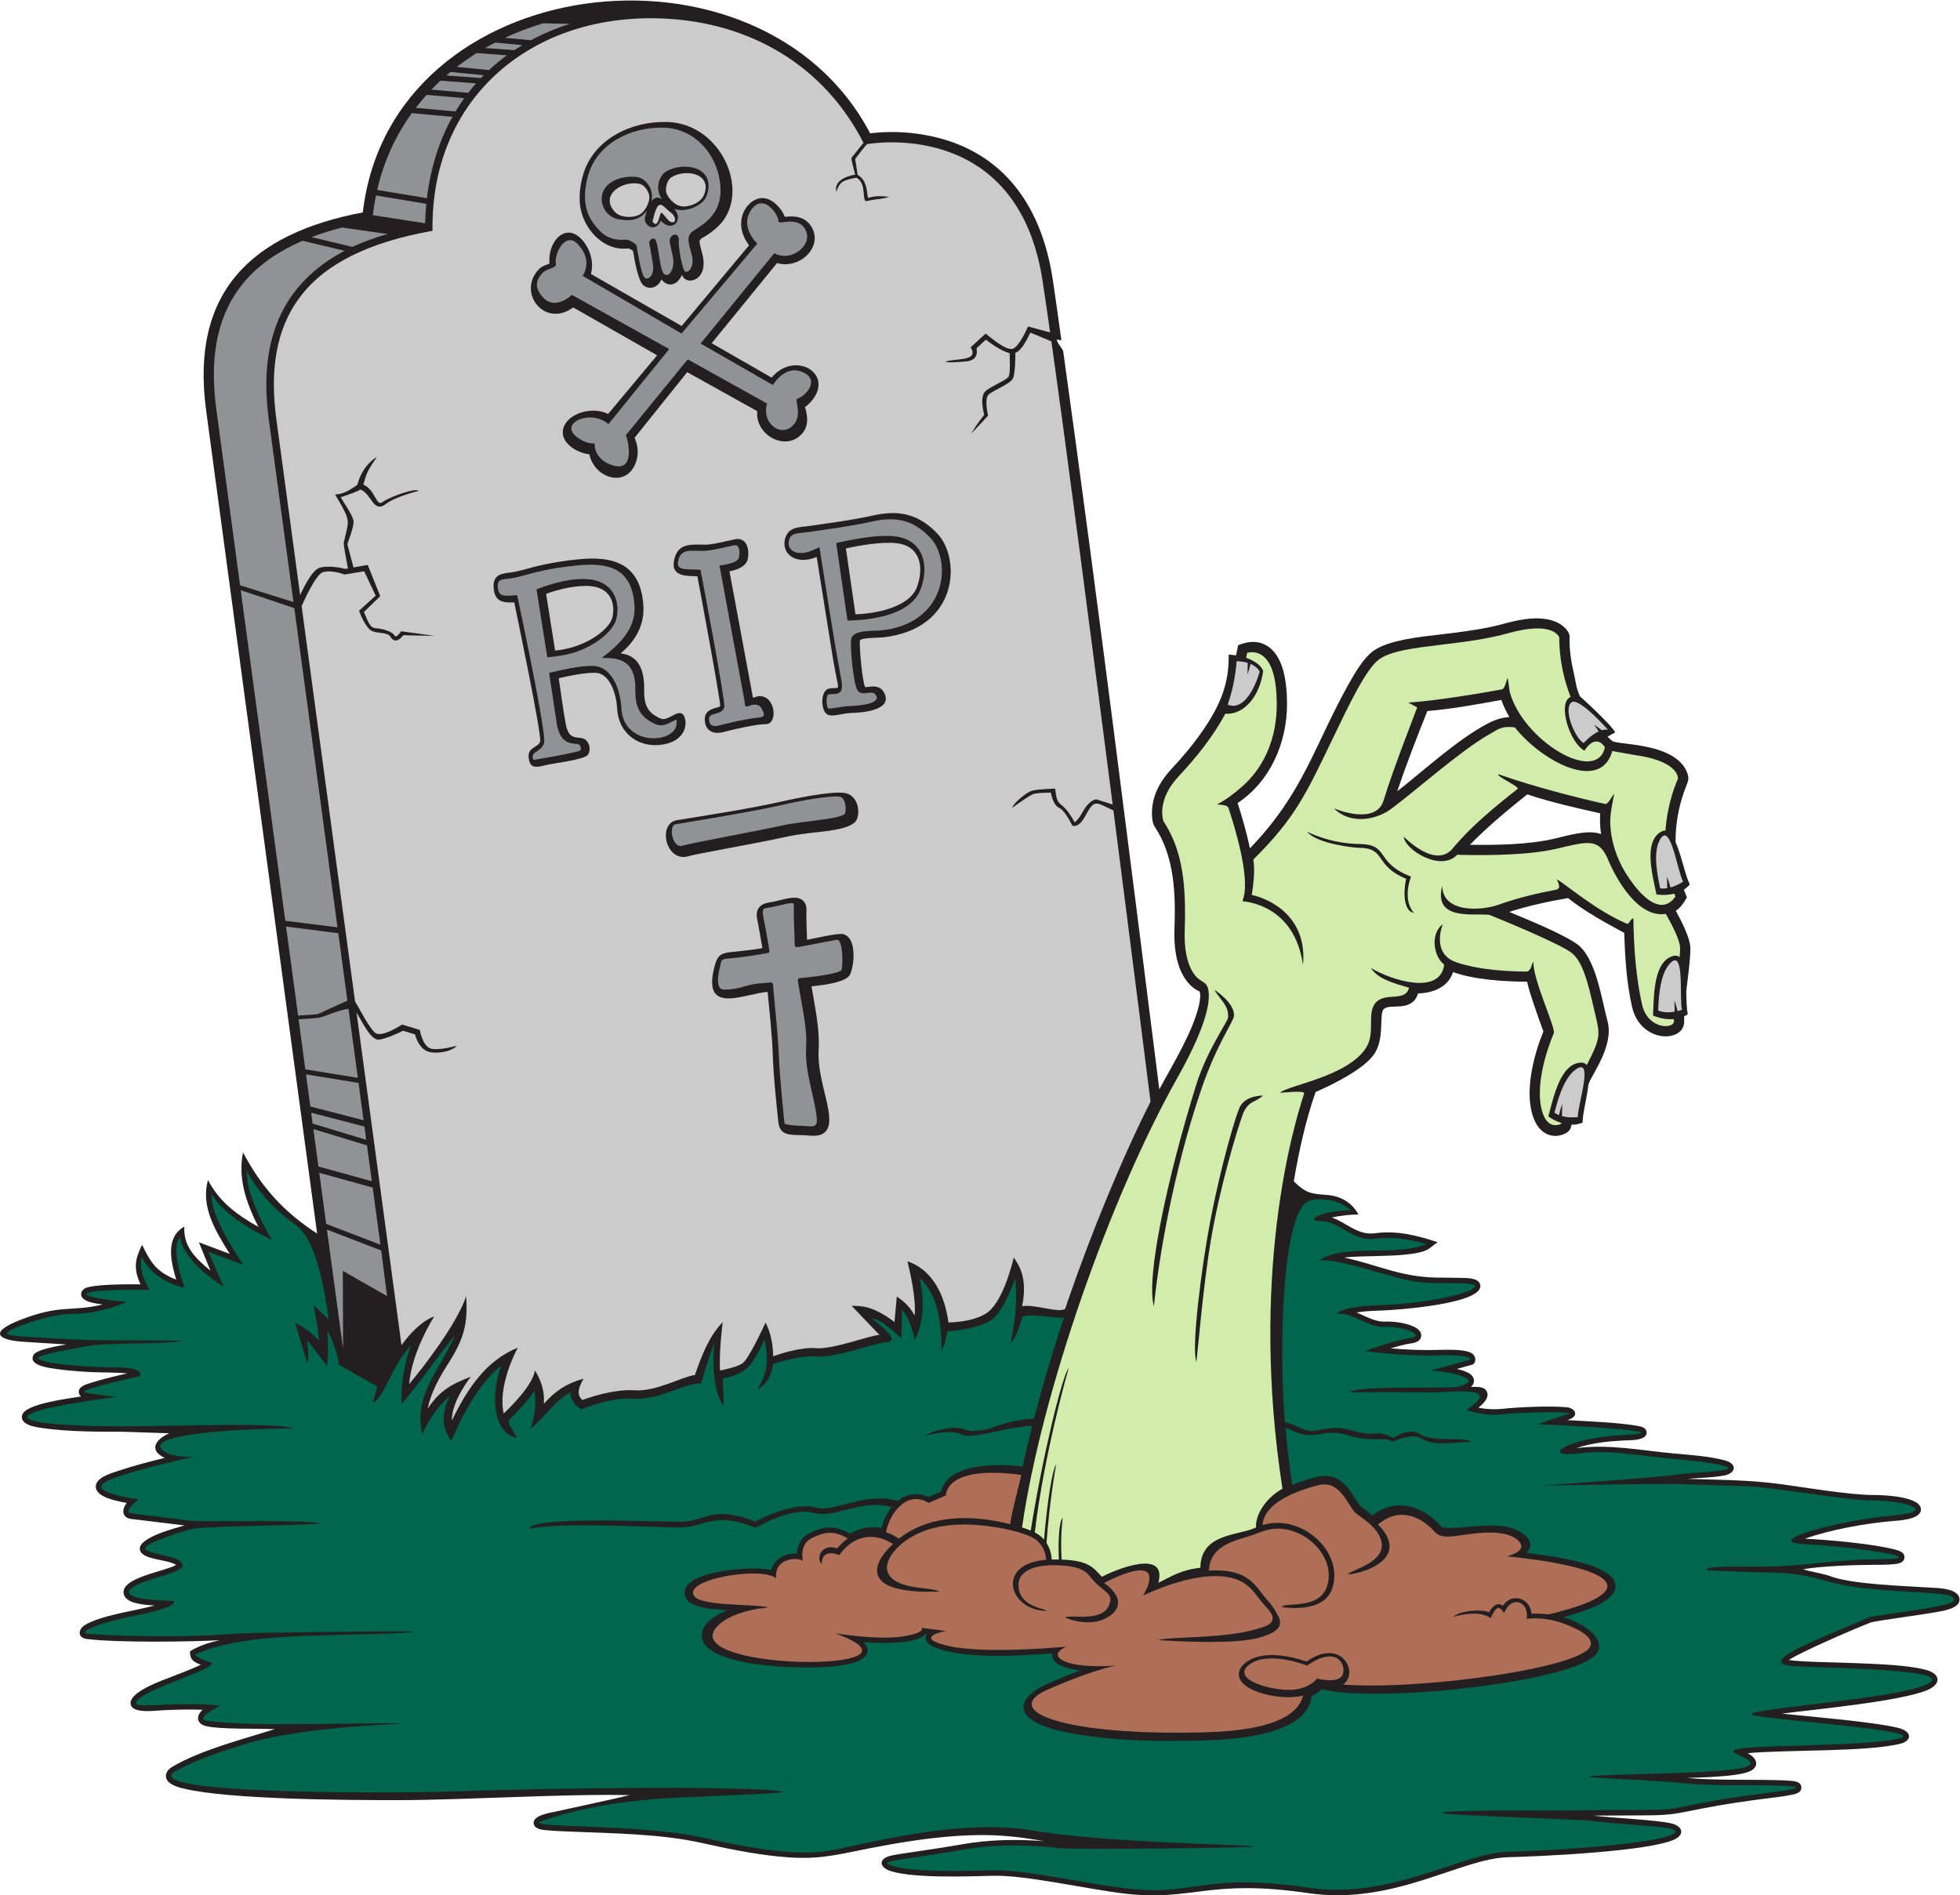 <?xml version="1.0" encoding="UTF-8" standalone="no"?>
<svg
   xmlns:dc="http://purl.org/dc/elements/1.1/"
   xmlns:cc="http://creativecommons.org/ns#"
   xmlns:rdf="http://www.w3.org/1999/02/22-rdf-syntax-ns#"
   xmlns:svg="http://www.w3.org/2000/svg"
   xmlns="http://www.w3.org/2000/svg"
   viewBox="0 0 691.067 668.253"
   height="668.253"
   width="691.067"
   xml:space="preserve"
   id="svg2"
   version="1.1"><defs
     id="defs6" /><g
     transform="matrix(1.333,0,0,-1.333,0,668.253)"
     id="g10"><g
       transform="scale(0.1)"
       id="g12"><path
         id="path14"
         style="fill:#231f20;fill-opacity:1;fill-rule:evenodd;stroke:none"
         d="m 580.973,674.863 c -75.168,-4.308 -270.325,-6.894 -351.524,3.25 -24.703,3.086 -23.633,25.891 -4.414,37.219 43.817,25.82 125.528,35.715 183.61,51.277 -22.559,1.797 -76.071,3.469 -81.477,31.059 -8.438,43.047 108,58.426 138.609,76.297 -21.113,15.379 -91.961,12.469 -95.855,40.949 -4.281,31.348 90.992,55.457 117.769,63.582 L 348.113,995.5 c -25.758,2.574 -27.297,25.05 -12.66,42.39 -23.633,4.56 -79.945,13.99 -82.074,41.74 -1.977,25.69 42.699,37.53 61.074,43.7 39.781,13.37 80.453,23.77 121.207,33.82 -40.996,18.83 -27.648,47.33 11.922,65.03 l -124.004,4.1 c -68.512,0 -143.367,-0.04 -211.156,9.67 -16.82,2.4 -60.445,7.9 -53.867,34.19 7.582,30.33 123.84,44.15 156.054,49.35 -3.125,2.31 -5.371,5.63 -6.054,9.95 -2.637,16.69 20.383,22.55 32.125,26.27 31.308,9.92 63.429,17.38 95.406,24.84 -29.172,3.15 -70.461,1.96 -104.098,3.96 -31.574,1.88 -64.218,4.47 -95.441,9.55 -15.711,2.56 -62.809,10.33 -47.516,35.83 8.961,14.95 68.153,23.72 86.043,27.16 -28.691,1.54 -71.601,4.83 -108.961,6.9 -70.676,3.92 -97.406,24.25 -15.895,56.7 111.074,44.24 137.011,21.55 221.39,42.24 -15.957,2.43 -56.847,6.02 -56.996,27.13 -0.047,6.7 3.864,12.01 9.481,15.21 18.621,10.65 101.027,11.35 147.508,10.92 -19.051,41.47 -14.731,66.72 4.203,104.58 22.261,-46.53 38.558,-72.22 90.265,-92.14 -14.015,47.22 -29.609,112 21.446,140.11 -3.145,-53.37 31.589,-85.49 69.047,-116.25 l -30.504,74.87 81.629,-30.61 c -39.375,62.75 -76.875,125.52 -57.622,195.37 30.09,-57.65 75.852,-91.73 133.497,-124.03 -35,67.96 -54.051,132 -40.809,196.95 49.226,-92.56 107.422,-156.95 196.039,-214.65 L 545.199,3927.81 c -42.211,313.03 119.684,467.54 414.453,523.51 74.668,643.98 1053.168,759.16 1341.938,209.18 76.73,9.73 164.62,-0.99 235.5,-30.23 151.97,-62.67 223.69,-199.92 247.58,-356.49 7.39,-48.48 15.54,-109.6 22.42,-158.19 1.06,-7.5 -12.36,4.47 -11.32,-3.03 1.05,-7.5 15.57,-21.97 16.61,-29.47 90.33,-648.98 171.91,-1301.18 254.08,-1951.27 35.58,66.61 88.18,150.64 104.98,223.06 1.27,5.44 6.17,31.19 0.66,36.39 -15.37,6 -29.39,20.77 -38.16,34.17 -24.14,36.86 -28.96,87.14 -27.42,130.02 3.29,92.33 0.46,192.42 -52.6,271.7 -7.85,11.71 -7.47,35.95 -6.28,49.12 3.57,38.88 23.34,73.36 49.61,101.5 34.29,36.75 64.6,73.46 90.31,112.12 40.6,61.06 64,117.04 62.26,191.7 5.73,-0.1 12.43,-0.69 19.57,-1.83 1.95,8.73 3.74,17.61 5.34,26.68 22.98,9.38 46.96,13.35 70.45,2.03 52.44,-25.27 59.06,-107.66 59.06,-157.59 0,-101.68 -43.94,-204.27 -130.61,-261.69 12.6,-39.07 23.9,-79.5 32.58,-119.72 142.43,147.75 168.48,269.07 262.19,436.49 14.79,26.42 38.22,66.38 62.77,84.57 41.51,30.75 129.24,38.48 179.96,44.6 57.38,6.94 115.92,13.97 171.73,29.53 40.56,11.3 98.36,21.68 137.92,1.19 12.7,-6.57 31.52,-21.48 30.89,-37.86 -1.1,-30.11 3.93,-64.87 10.84,-93.94 6,-25.17 5.84,-39.26 16.42,-62.46 31.32,-27.84 90.99,-85.42 93.16,-95.75 0,0 -15.86,-8.34 -19.9,-11.36 4.54,-4.98 7.38,-6.44 12.24,-11.18 16.25,-10.56 138.07,-4.65 185.82,-62.52 8.5,-10.31 17.86,-28.17 15,-42.19 -1.71,-8.42 -18.99,-42.25 -27.8,-95 -3.78,-22.62 -5.63,-45.25 -5.51,-67.73 15.81,-35.47 26.56,-91.83 37.75,-111.72 -4.34,-5.54 -9.67,-10.19 -15.69,-14.02 2.45,-6.86 5.09,-13.67 7.95,-20.44 -7.83,-14 -15.64,-26.19 -29.29,-35.52 14.65,-26.63 38.51,-73.28 38.51,-99.07 0,-29.78 -6.19,-73.78 -11.01,-114.09 0.72,-24.7 1.02,-47.82 4.27,-60.07 -3.08,-2.35 -6.38,-4.38 -9.86,-6.09 -0.04,-3.8 0.03,-7.34 0.23,-10.59 3.56,-60.66 -115.93,-62.03 -137.99,36.03 -14.35,63.75 -18.65,130.2 -20.57,195.39 -50.76,27.37 -103.58,56.37 -149.03,92.19 -52.28,-9.24 -104.65,-20.45 -155.22,-36.68 46.83,-19.54 137.01,-56.16 177.77,-83.93 51.62,-35.21 66.48,-147.31 82.39,-205.62 17.62,-64.63 -43.64,-143.34 -50.41,-165.99 -4.33,-36.84 -16.38,-81.55 -15.51,-101.5 -9.01,-4.21 -18.98,-5.96 -29.25,-5.76 -0.96,-3.14 -1.91,-6.3 -2.83,-9.47 -6.08,-21.18 -85.54,-48.72 -104.83,52.56 -11.94,62.65 8.9,144.99 33.08,203.57 -8.73,23.5 -17.15,47.17 -25.1,70.93 -6.38,19.08 -13.69,40.49 -18.03,60.52 -58.82,0.47 -140.38,5.1 -195.82,25.61 -12.79,-39.98 -52.65,-55.37 -92.34,-56.5 -17.56,-52.36 -74.05,-24.56 -91.15,-41.66 -12.88,-12.89 3.23,-75.4 -24.31,-117.62 -26.2,-40.19 -109.97,-81.67 -155.84,-101.45 -25.95,-74.42 -44.22,-156.33 -57.65,-236.28 33.24,-32.64 46.45,-32.81 88.2,-36.09 38.41,-3.03 66.28,-21.51 82.86,-51.68 -24.22,0 -46.8,-3.16 -70.8,-7.89 38.82,-12.94 68.15,-48.03 114.85,-41.66 57.61,7.86 111.64,-5.83 165.31,-23.72 l -21.98,-16.5 c -34.7,-26.02 -172.26,-16.82 -224.96,-24.22 91.82,-19.95 146.38,-50.35 241.54,-52.8 23.51,-0.6 47.08,-0.16 70.57,-0.9 14.3,-0.46 43.07,0.04 47.43,-17.76 12.45,-50.91 -221.76,-67.49 -266.9,-68.79 -18.9,-0.54 -40.17,-1.64 -60.1,-4.82 25.75,-10.91 50.52,-25.72 76.11,-24.13 24.04,1.51 98.72,-7.14 94.78,-38.77 -1.59,-12.85 -14.55,-17.14 -25.48,-18.7 -18.46,-2.64 -37.33,-8.12 -55.22,-13.39 41.4,-3.53 83.41,-5.39 124.89,-4.14 21.49,0.65 62.31,1.87 82.87,-5.53 19.92,-7.16 19.3,-26.62 9.59,-33.03 l -41.94,-11.66 c 17.26,-4.45 45.95,-11.4 44.91,-32.52 -0.3,-6.14 -3.44,-11.06 -8.04,-15.06 14.49,-0.48 36.36,2.97 42.76,-13.92 6.15,-16.23 -11.93,-31.93 -22.86,-41.1 20.71,-4.08 43.58,-5.11 61.81,-3.08 42.03,4.67 129.12,8.47 171.94,4.28 22.52,-2.19 35.32,-24.26 1.19,-33.99 54.24,-3.14 135.3,-6.31 186.15,-15.26 10.14,-1.79 23.81,-4.8 23.66,-18.22 -0.22,-21.66 -45.38,-19.54 -60.27,-20.34 -42.99,-2.29 -84.09,-6.55 -125.67,-20.26 89.71,11.35 172.87,-6.65 261.79,-14.49 39.69,-3.5 96.9,-7.71 133.86,-18.79 30.1,-9.03 27.39,-33.54 -6.14,-39.5 -31.89,-5.68 -63.57,-5.46 -96.01,-8.58 78.84,-2.37 157.82,-2.58 236.16,-12.54 72.65,-9.24 189.87,-30.19 258.95,-30.19 25.96,0 123.21,-3.98 123.01,-38.05 -0.17,-27.423 -59.74,-29.47 -78.48,-31.103 -70.2,-6.105 -161,-22.473 -228.35,-46.301 61.65,-2.945 181.36,-13.562 239.52,-29.062 10.35,-2.75 24.47,-7.254 23.6,-20.836 -0.92,-14.797 -17.74,-16.606 -28.97,-17.637 -17.43,-1.613 -35.72,-1.644 -53.22,-1.644 -49.48,0 -136.33,-3.282 -185.29,-11.512 11.45,-5.313 54.55,-12.129 66.95,-17.07 58.88,-23.465 200.62,-27.09 265.03,-31.379 21.27,-1.422 81.25,-0.86 81.25,-32.411 0,-24.16 -47.84,-30.097 -65.45,-33.41 -25.79,-4.843 -154.89,-22.382 -167.62,-26.121 -27.76,-10.019 -190.64,-79.773 -218.31,-99.883 29.22,-5.136 140.81,-6.57 178.09,-8.23 50.54,-2.238 137.87,-4.555 186.52,-18.43 36.95,-10.539 38.12,-36.886 3.12,-52.195 -69.45,-30.383 -302.19,-51.984 -386.15,-62.895 74.75,-7.937 244.3,-21.914 307.51,-37.683 38.71,-9.66 35.38,-34.27 7.22,-41.563 -86.98,-22.55 -300.57,-15.742 -405.25,-25.39 18.91,-9.778 33.52,-29.328 11.68,-44.621 -21.49,-15.028 -101.34,-18.789 -172.69,-20.957 77.39,-6.629 154.44,-3.789 231.98,-5.555 13.91,-0.313 28.08,-0.664 41.95,-1.875 11.01,-0.949 27.97,-2.102 28.98,-16.914 1.06,-15.703 -17.66,-18.633 -28.9,-20.789 -19.28,-3.703 -39.28,-6.145 -58.77,-8.539 -58.21,-7.149 -116.03,-15.703 -173.59,-26.895 -66.9,-13.008 -78.27,-17.73 -146.26,-18.301 l -143.06,-0.722 c 57.42,-6.793 159.82,-10.684 204.63,-20.106 32.22,-6.777 37.85,-29.25 11.91,-42.218 -65.36,-32.696 -363.85,-45.829 -441.84,-47.696 -124.93,-2.969 -303.37,-127.969 -527.61,-95.066 -265.83,38.984 -306,-22.371 -485.9,-1.242 -96.47,11.328 -262.92,49.453 -348.49,47.258 -66.47,-1.699 -208.21,-7.168 -270.15,12.195 -32.4,10.129 -33.51,33.477 0.43,41.086 12.94,2.898 26.56,4.793 39.68,6.757 49.9,7.43 99.55,14.649 149.26,23.368 70.92,12.441 143.15,13.554 214.8,8.207 -63.38,11.199 -116.15,17.332 -181.72,15.855 -108.32,-2.441 -215.36,-21.621 -321.21,-43.34 -75.78,-15.547 -118.04,-21.355 -198.51,-13.203 -68.08,6.906 -136.98,21.035 -203.69,35.988 -106.74,23.926 -235.82,25.391 -345.46,29.817 -20.56,0.828 -41.47,1.57 -61.95,3.473 -12.37,1.164 -35.21,2.14 -36.64,18.703 -1.87,21.738 46.16,28.132 61.24,31.543 51.4,11.629 132.5,28.398 192.58,42.746 -169.4,4.199 -438.83,-13.125 -611.63,-13.215 -135.051,-0.059 -450.211,1.465 -569.48,31.035 -15.832,3.914 -43.727,11.453 -45.34,31.387 -1.02,12.586 8.953,21.336 18.828,27.051 75.992,43.992 182.73,71.074 268.535,98.261 -47.156,2.52 -141.504,-1.093 -180.871,7.989 -24.734,5.71 -28.762,26.199 -9.52,43.328 -35.156,1.371 -70.175,0.422 -105.629,-1.25 -18.75,-0.879 -75.664,-9.16 -83.863,13.039 -12.441,33.691 85.129,66.648 106.883,75.332 10.91,4.367 53.488,20.332 77.852,31.844 -22.301,8.71 -28.629,15.468 -28.629,35.742 23.808,14.875 51.257,23.273 78.457,29.308 z M 3992.39,3116.46 c -8.41,14.38 -15.81,29.8 -21.26,45.43 -64.75,-11.82 -130.07,-23.88 -195.75,-29.38 -27.9,-70.2 -55.61,-140.55 -79.49,-212.27 69.72,54.85 158.64,136.11 236.1,177.58 20.65,11.07 38.53,17.44 60.4,18.64 z m -104.4,-337.73 c 70.57,-1.02 155.42,0.23 224.31,16.36 34.22,8.02 88.34,24.84 122.62,12.03 -2.58,18.02 -3.58,36.77 -2.36,54.79 -64.61,14.61 -129.9,29.18 -192.84,50.16 -52.56,-41.9 -104.73,-85.17 -151.73,-133.34 v 0" /><path
         id="path16"
         style="fill:#00674e;fill-opacity:1;fill-rule:evenodd;stroke:none"
         d="m 1093.27,698.125 c -18.7,-7.539 -184.2,-7.609 -295.887,-12.238 -87.133,-3.59 -203.317,-12.989 -280.465,-48.309 0,0 -2.887,-8.66 37.512,-20.203 40.398,-11.543 -150.055,-63.48 -187.571,-98.109 -37.507,-34.629 77.914,-2.887 216.426,-17.313 0,0 -72.754,-35.078 -34.629,-40.398 72.614,-10.141 203.645,-9.164 296.11,-8.137 89.929,0.996 207.764,2.422 212.274,1.746 19.83,-2.969 -253.013,-5.652 -416.841,-57.312 -61.484,-19.395 -130.258,-43.008 -175.222,-69.043 -109.649,-63.477 597.303,-59.172 750.243,-53.399 213.27,8.047 772.08,15.996 855.82,-1.457 13.6,-2.84 -137,-9.219 -265.02,-14.695 -123.2,-5.274 -257.19,-21.653 -374.34,-63.195 -52.53,-18.614 259.7,-5.77 427.07,-43.282 167.38,-37.508 259.71,-46.172 334.74,-34.629 75.03,11.543 336.17,88 538.17,53.371 201.99,-34.628 603.59,-37.285 583.39,-43.046 -7.88,-2.247 -467.48,-8.223 -508.12,-3.809 -63.38,6.895 -158.27,13.953 -258.5,-3.621 -164.48,-28.86 -233.74,-28.86 -187.57,-43.293 46.17,-14.426 152.94,-14.426 265.49,-11.543 112.54,2.891 334.74,-60.598 453.04,-51.945 118.32,8.664 167.38,37.52 383.8,5.774 216.43,-31.738 404,92.344 525.19,95.234 121.2,2.879 383.8,20.196 435.74,46.172 43.82,21.903 -101.35,21.231 -218.85,36.075 -21.76,2.742 -366.06,14.636 -384.54,18.691 -53.35,11.711 309.48,7.195 373.29,8.68 77.69,1.797 191.62,-0.243 218.56,2.922 49.05,5.773 98.1,23.085 262.59,43.281 164.49,20.207 25.97,20.207 -103.88,20.207 -44.64,0 -90.31,2.722 -129.02,6.543 -73.9,7.273 -268.73,13.367 -236.55,17.144 66.42,7.805 387.14,4.973 420.39,28.254 28.86,20.196 -92.34,37.512 -14.42,46.16 77.91,8.664 334.74,5.774 412.65,25.981 77.91,20.191 -314.54,46.172 -383.79,60.594 -69.26,14.433 360.7,40.402 453.04,80.8 92.35,40.403 -219.3,43.282 -340.5,49.055 -121.2,5.77 44.25,66.348 192.76,130.406 98.62,16.567 222.78,28.789 222.78,45.617 0,23.086 -98.12,14.434 -248.18,31.747 -85.22,9.836 -129.96,37.628 -217.99,39.613 -80.98,1.824 -186.27,6.504 -186.27,6.504 -13.25,11.707 69.64,9.707 152.33,9.871 96.71,0.195 190.18,19.043 286.56,19.043 187.56,0 -60.6,34.629 -181.8,40.398 -121.19,5.774 95.23,63.481 227.97,75.019 132.75,11.54 34.63,40.4 -43.28,40.4 -77.92,0 -259.72,34.63 -334.74,37.52 -42.21,1.62 -124.58,4.16 -188.58,6.07 -49.77,1.48 -362.02,-4.3 -362.02,-4.3 0,0 287.67,19.22 359.88,28.74 20.22,2.66 45,5.11 75.29,7 138.52,8.66 20.2,25.98 -77.91,34.63 -98.11,8.65 -170.25,25.97 -259.71,14.43 -89.46,-11.55 -37.51,40.39 124.09,49.06 172.49,9.24 -186.09,27.22 -225.09,28.86 0,0 46.17,17.31 77.91,25.96 31.75,8.67 -121.19,5.77 -173.13,0 -51.95,-5.77 -95.23,11.54 -95.23,11.54 98.81,65.88 -37.85,46.29 -82.17,46.5 -75.78,0.35 -151.56,0.81 -227.37,0.28 22.37,18.94 269.14,8.78 288.61,14.54 19.47,5.77 35.35,13.71 20.93,22.36 -28.85,17.32 -95.23,20.21 -95.23,20.21 l 103.88,28.86 c 0,0 11.55,14.42 -83.68,11.54 -95.23,-2.89 -193.34,11.55 -193.34,11.55 0,0 80.8,28.85 121.19,34.63 40.4,5.77 -20.19,31.73 -66.36,28.85 -46.17,-2.89 -89.46,40.4 -129.86,34.62 0,0 11.55,20.21 112.54,23.08 101,2.9 230.86,25.98 251.06,46.18 20.19,20.2 -95.23,5.77 -161.61,17.31 -66.36,11.55 -196.21,60.61 -245.27,54.83 0,0 14.43,25.97 135.63,25.97 121.19,0 144.27,17.32 144.27,17.32 0,0 -69.24,23.09 -132.73,14.42 -63.49,-8.65 -95.24,46.17 -144.29,46.17 -49.05,0 2.89,28.86 77.91,28.86 -28.61,26.17 -70.69,33.45 -105.88,26.5 -78.45,-15.5 -83.99,-407.68 -68.35,-587.57 37.09,-5.83 46.64,-27.26 83.95,-21.43 20.89,3.27 51.44,12.84 87.56,1.66 74.65,-23.11 61.52,3.92 115.01,-20.81 12.33,5.12 43,27.32 71.03,9.18 33.53,-21.69 123.63,-5.68 135.23,-20.23 -38.32,0 -98.03,-12.36 -129.67,8.12 -21.88,14.15 -55.76,2.39 -77.05,-7.23 -28.06,14.84 -53.49,-3.59 -118.95,16.67 -67.46,20.88 -87.24,-18.48 -150.92,14.26 -3.69,1.89 -8.67,3.41 -14.83,4.6 4.66,-50.27 10.72,-100.39 18.16,-150.28 20.46,8.67 41.9,15.5 63.39,20.91 79.45,20 100.36,-65.26 119.75,-79.28 9.86,-7.11 19.55,-14.48 28.8,-22.38 61.1,48.86 133.26,25.84 181.78,-28.746 12.27,-13.804 125.26,11.965 178.95,-2.343 29.32,-7.809 78.13,-34.344 46.67,-67.977 49.37,-5.996 239.39,-26.68 235.62,-89.68 -2.39,-39.843 -86.4,-66.746 -137.52,-79.949 32.28,-10.164 101.08,-41.57 93.43,-83.722 -12.71,-69.872 -354.29,-105.215 -410.86,-110.301 -77.72,-7 -157.44,-10.645 -235.45,-7.395 -12.9,0.539 -43.54,1.035 -67.66,7.52 -6.8,0.461 -13.41,1.426 -19.38,2.597 -8.01,-7.617 -16.87,-13.406 -26.3,-17.703 -11.62,-104.316 -207.33,-115.117 -286.6,-117.312 -113.29,-3.149 -228.67,-2.207 -340.57,17.539 -35.22,6.211 -133.09,24.383 -134.89,70.133 -1.09,27.519 39.46,52.148 61,61.425 29.14,12.551 58.55,24.739 88.4,35.61 -24.05,2.976 -78.55,13.922 -73.14,45.769 -83.28,-6.504 -198.34,-13.183 -278.81,5.653 -18.12,4.242 -70.54,17.55 -53.22,45.461 l -3.13,0.41 c -21.91,-27.598 -113.19,-25.586 -164.05,-21.992 6.9,-7.09 11.62,-15.684 10,-25.547 -8.36,-50.977 -190.63,-41.856 -230.45,-39.153 -42.32,2.871 -207.21,15.782 -207.62,82.485 -0.18,31.023 34.78,53.328 67.62,66.804 -44.07,2.149 -118.75,7 -112.81,50.575 7.46,54.777 183.18,67.793 228.9,55.48 7.42,29.785 37.56,45.684 67.61,43.723 1.3,22.047 11.88,43.027 32.46,53.308 41.96,20.985 68.97,21.145 108.7,-0.652 25.47,15.113 53.52,20.633 82.46,14.629 5.28,20.379 14.61,40.081 27.27,55.791 -83.03,21.5 -150.12,-30.666 -203.46,-15.85 -48.83,13.56 -114.03,-15.101 -155.77,-38.929 -118.12,45.329 -126.3,0.746 -203.87,0.746 -64.09,0 -309.56,14.636 -393.96,-3.254 0.26,33.337 335.92,18.262 393.96,18.262 77.18,0 82.51,45.965 202.59,0.71 17.24,9.329 102.74,53.075 161.03,36.875 49.06,-13.62 125.54,42.14 215.67,17.73 21.68,17.4 49.64,24.08 81.78,10.39 l 32.69,14 c 18.07,76.55 151.62,74.74 215.92,66.23 7.77,36.16 16.23,72.26 25.27,108.24 -39.39,-3.09 -75.02,-10.71 -104.49,-17.01 -37.39,-8 -65.38,-13.97 -81.48,-6.31 -33.52,15.96 -97.64,-3.77 -97.82,-3.82 28.39,19.18 85.16,26.46 104.26,17.36 11.54,-5.49 31.76,-6 66.3,1.39 38.25,15.69 76.88,24.89 117.95,26.96 23.15,90.08 49.92,179.45 79.03,267.43 -37.06,-2.12 -71.04,10.61 -109.56,3.36 -8.55,-27.46 -13.75,-51.69 -32.29,-72.71 12.47,49.87 19.53,121.1 12.85,172.29 -13.88,-37.14 -36.67,-93.49 -65.45,-111.19 -29.16,-17.94 -78.81,-26.21 -113.3,-27.43 -5.9,-21.14 -5.48,-33.43 -15.68,-50.42 -1.2,64.71 -6.38,142.53 -57.47,190.34 10.7,-56.85 12.84,-110.77 -13.42,-163.3 -6.32,26.79 -15.97,59.8 -33.78,79.92 l -1.68,-75.66 c -19.5,15.91 -48.17,47.09 -78.62,53.02 8.68,-8.23 59.19,-44.1 51.77,-57.72 -2.39,-4.39 -7.13,-5.73 -11.8,-5.73 -26.51,0 -134.4,-42.85 -190.13,-37.78 -29.55,2.69 -80.93,-9.52 -110.39,-19.91 -5.32,-34.81 -19.4,-54.3 -41.91,-68.54 30.43,52.85 28.36,79.94 19.46,133.93 -32.34,-66.17 -42.8,-89.91 -110.42,-103.59 -1.18,-24.01 2.9,-48.18 1.6,-72.62 -29.34,42.3 -27.77,111.81 -25.48,163.06 -10.83,-24.64 -25.88,-77.91 -34.75,-104.3 -37.86,4.46 -108.44,-44.29 -177.44,-39.6 -46.13,3.14 -95.9,-11.65 -138.42,-28.36 -17.98,11.59 -29.04,25.71 -29.11,45.46 -40.08,-22.21 -69.25,-66.32 -104.46,-96.41 8.83,32.09 15.37,63.09 9.55,100.38 -18.12,-27.54 -46.16,-57.11 -68.18,-78.59 -1.68,-13.61 11.45,-22.91 21.05,-46.72 -70.4,16.59 -65.43,131.11 -40.33,191.99 -59.47,-46.13 -107.37,-138.71 -132.86,-200.16 l -7.33,12.44 c -20.59,34.96 -13.31,73.54 4.06,107.25 -34.52,-28.99 -56.21,-64.36 -73.24,-100.84 -24.25,103.95 48.83,172.23 86.01,260.5 -32.97,-37.47 -97.48,-133.06 -141.06,-180.68 -1.1,52.04 5.43,99.55 24.76,154.05 -51.63,-54.48 -69.86,-137.83 -100.239,-150.7 l 11.554,42.52 -101.082,57.42 c -1.929,19.62 -18.058,68.81 -30.707,90.98 1,-21.11 3.555,-71.14 -1.715,-93.79 l -50.941,67.66 c -0.145,-14.34 5.57,-46.91 -1.305,-58.41 l -32.015,105.59 c 25.191,-14.12 43.25,-26.61 63.398,-47.71 -2.226,31.79 -8.015,62.94 -14.367,94.07 l 40.199,-38.41 c -15.433,114.5 -40.508,217.75 -89.015,251.53 -50.008,34.86 -98.125,85.24 -127.852,141.13 0,0 -5.77,-60.6 66.367,-181.8 0,0 -124.082,54.83 -158.711,121.2 0,0 -14.429,-43.29 83.688,-187.57 l -92.344,34.63 c 0,0 23.086,-57.71 40.398,-92.34 0,0 -103.878,60.59 -115.421,129.85 0,0 -28.86,-14.42 11.543,-132.74 0,0 -80.801,14.43 -112.543,80.8 0,0 -14.43,-28.86 20.199,-86.57 0,0 -144.281,2.89 -164.485,-8.66 -20.199,-11.54 103.883,-23.08 103.883,-23.08 0,0 -66.367,-31.75 -144.281,-31.75 -35.914,0 -82.867,-12.26 -119.934,-25.48 -85.156,-30.36 -55.457,-31.62 13.617,-35.77 42.472,-2.55 96.141,-5.82 141.71,-7.41 26.997,-0.95 254.34,-2.03 254.34,-2.03 -14.015,-9.05 -194.593,-4.57 -248.09,-14.21 -56.953,-10.27 -126.64,-23.09 -131.097,-30.52 -8.656,-14.43 124.082,-25.98 204.883,-25.98 80.797,0 63.48,-23.08 63.48,-23.08 0,0 -170.254,-37.51 -144.281,-43.28 25.973,-5.78 83.683,-11.55 83.683,-11.55 0,0 -230.851,-28.86 -236.625,-51.94 -5.769,-23.09 176.028,-25.97 251.055,-25.97 151.184,0 396.934,11.16 453.762,-5.21 0,0 -54.735,-0.84 -119.149,-3.47 -9.027,-0.37 -267.285,-10.14 -230.73,-51.92 20.199,-23.09 83.687,-20.2 83.687,-20.2 0,0 -199.113,-43.28 -236.628,-69.25 -37.512,-25.97 92.339,-43.29 92.339,-43.29 0,0 -46.168,-34.63 -17.312,-37.52 18.488,-1.84 99.746,-11.976 155.75,-19.027 31.422,-3.949 313.031,4.383 342.285,-7.668 -79.121,-5.625 -312.621,-5.75 -343.973,-14.949 -59.863,-17.582 -142.066,-45.102 -113.664,-56.457 43.285,-17.317 86.575,-14.434 92.344,-37.52 5.774,-23.086 -115.43,-37.511 -138.516,-66.367 -23.082,-28.859 115.43,-28.859 115.43,-28.859 0,0 20.199,-14.43 -95.226,-37.508 -115.426,-23.086 -155.829,-46.172 -132.743,-49.063 23.086,-2.882 213.539,-14.425 395.336,0 36.727,2.911 410.02,6.797 466.7,5.723 v 0" /><path
         id="path18"
         style="fill:#af6f57;fill-opacity:1;fill-rule:evenodd;stroke:none"
         d="m 1836.9,790.77 c -34.97,44.96 177.42,80.5 216.09,47.785 -6,56.984 62.42,56.004 70.64,45.711 0,0 -10.38,43.632 22.86,60.254 33.24,16.632 58.9,21.859 95.94,-0.497 l 0.02,0.008 c -13.62,-9.793 -23.19,-20.32 -27.95,-26.109 -43.84,14.305 -56.61,-28.977 -40.96,-41.379 0,29.902 21.5,33.008 46.26,23.496 34.52,47.938 86.18,64.441 142.41,29.453 -19.35,-18.32 -45.6,-46.699 -41.8,-75.918 7.44,-57.156 141.04,-50.73 164.28,-49.933 -20.25,10.918 -71.09,6.039 -108.19,23.722 -55.4,26.407 -25.39,76.348 12.88,106.121 62.22,48.391 145.66,53.149 225.85,42.973 58,-7.363 108.68,-22.57 125.75,-36.445 21.86,-17.754 25.52,-41.387 25.95,-52.492 -135.69,-10.665 -97.14,-134.93 1.22,-134.93 -0.79,6.48 -77.7,8.758 -74,72.664 1.51,26.242 31.42,50.879 104.33,47.785 63.28,-2.695 74.71,-17.133 87.98,-33.891 23.66,-29.871 52.5,-38.339 50.54,-57.664 -6.58,-64.511 -106.27,-36.726 -119.12,-46.445 -10.77,3.965 54.26,-28.566 105.16,-3.098 49.58,24.817 42.74,62.641 -2.77,94.278 11.88,6.398 120,62.406 120,13.469 0,-17.266 -8.88,-32.219 -16.75,-46.817 0.26,0.129 107.63,53.586 195.53,51.594 68.26,-1.555 90.58,-31.758 109.71,-57.668 8.65,-11.707 20.88,-23.859 29.34,-34.856 25.86,-33.601 -15.31,-42.449 -41.99,-49.714 -87.11,-23.719 -228.91,-17.735 -252.46,-27.168 142.81,-8.758 225.79,-5.098 267.33,6.738 20.84,5.937 65.74,18.984 52.57,51.367 -4.85,11.934 -18.05,33.281 -28.25,44.266 -34.3,36.945 -47.08,87.793 -157.53,81.582 1.66,60.238 58.07,76.789 99.25,88.847 35.27,10.332 55.66,25.188 94.15,21.575 75.4,-7.059 141.98,-82.696 118.92,-151.895 -21.13,-63.391 -111.71,-41.008 -120.13,-54.687 0.33,-0.032 111.81,-20.539 134.31,50 31.02,97.246 -83.67,198.478 -184.91,166.25 4.07,62.098 98.08,93.328 147.55,105.778 60.95,15.34 78.78,-59.39 101.42,-75.74 17.93,-12.949 41.72,-29.355 54.8,-49.238 50.01,-76.035 -72.78,-98.214 -78.25,-111.328 58.27,5.828 162.26,49.571 80.03,132.246 57.09,48.61 115.12,20.11 150.36,-19.582 18.17,-20.445 51.07,-10.601 93.97,-5.308 37.24,4.586 97.86,9.863 126.46,-17.532 29.72,-28.468 -30.36,-41.66 -30.36,-41.66 0,0 239.19,-20.636 264.12,-70.5 18.89,-37.761 -95.64,-69.558 -152.38,-82.781 -17.5,1.367 -34.01,2.098 -46.44,1.555 -2.49,40.293 -51.29,57.683 -75.68,20.808 -8.98,7.61 -22.66,7.293 -36.4,-17.297 -20.08,9.747 -79.07,3.938 -94.16,-11.718 64.23,17.394 90.33,2.89 98.52,-3.789 15.75,36.086 23.06,31.132 35.62,13.789 18.91,47.98 65.97,31.996 59.85,-15.45 47,5.665 93.87,-7.312 135.5,-29.097 21.36,-11.172 36.54,-24.719 33.73,-40.168 -10.94,-60.176 -454.74,-120.305 -655.39,-104.473 44.16,28.965 -3.02,126.68 -96.31,60.676 -46.75,16.707 -115.02,28.219 -156.08,0.895 -12.66,-8.426 -24.5,-20.821 -22.89,-37.235 4.53,-46.105 117.94,-67.812 169.64,-53.359 -10.21,-45.02 -67.28,-92.012 -257.04,-97.285 -374,-10.391 -550.61,56.101 -415.57,114.277 135.06,58.184 180.78,62.336 180.78,62.336 0,0 -91.43,-8.313 -137.13,10.387 -45.72,18.703 2.07,39.484 2.07,39.484 0,0 -214.02,-20.781 -311.67,2.07 -97.66,22.86 -6.24,39.481 -6.24,39.481 l -64.41,8.312 c 0,0 14.55,-12.461 -49.86,-22.851 -64.42,-10.391 -178.7,8.308 -178.7,8.308 300.43,-108.347 -453.3,-101.226 -304.22,25.473 22.45,19.082 63.46,36.344 127.61,43.094 -33.75,9.207 -174.87,2.8 -195.31,29.09 z M 3457.41,607.773 c 0,0 -98.27,39.09 -149.66,4.883 -51.4,-34.211 27.3,-64.414 89.59,-68.855 62.3,-4.438 85.98,29.508 85.98,29.508 0,0 59.93,-15.547 68.73,12.011 8.79,27.563 -18.57,76.176 -94.64,22.453 z M 2343.44,960.605 c 9.28,48.625 55.01,112.875 112.64,77.425 l 46.05,19.72 c 0.01,0.23 -4.98,81.71 199.02,54.41 -9.53,-45.97 -23.08,-88.24 -29.3,-130.527 -99.39,25.667 -212.12,26.547 -294.06,-38.203 -11.94,7.91 -23.4,13.472 -34.35,17.175 v 0" /><path
         id="path20"
         style="fill:#cccbcb;fill-opacity:1;fill-rule:nonzero;stroke:none"
         d="m 3270.88,3264.17 c -2.95,-40.61 -11.23,-78.73 -23.63,-114.89 54.87,-21.78 84.68,86.06 84.57,87.5 0,0 -5.06,12.36 -24.15,20.49 -3.4,-14.72 -7.95,-27.91 -7.95,-27.91 l 0.56,30.58 c -7.84,2.4 -17.51,4.03 -29.4,4.23 z m 902.63,-1205.7 c 0,0 -21.24,-2.94 -41.97,2.66 l 0.61,32.73 c 0,0 -5.02,-14.57 -8.46,-30.16 -4.28,1.68 -8.4,3.81 -12.17,6.48 6.51,22.85 21.62,88.58 55.2,113.43 51.56,38.14 5.44,-94.32 6.79,-125.14 z m 275.43,283.72 c 0,0 -4.64,-1.71 -11.84,-3.38 -3.41,14.89 -8.05,28.36 -8.05,28.36 l 0.55,-29.87 c -12.67,-2.14 -29.46,-3 -43.73,3.06 1.47,23.7 2.15,91.14 29.64,122.62 42.19,48.3 25.51,-90.98 33.43,-120.79 z m 2.92,338.98 c 0,0 -14.78,-10.26 -33.41,-15.34 -3.39,14.25 -9.24,28.57 -9.24,28.57 l 0.67,-30.45 c -6.1,-1 -12.41,-1.27 -18.61,-0.35 -4.51,23.33 -20.75,88.78 -2.02,126.13 28.75,57.33 47.49,-81.68 62.61,-108.56 z m -263,366.68 c 0,0 18.77,21.13 39.78,30.79 l -11.64,17.05 c 0,0 10.59,-6.33 19.62,-14.02 5.64,1.66 11.29,2.22 16.64,1.1 0,0 -78.1,88.84 -97.11,72.32 -21.83,-18.98 10.12,-95.01 32.71,-107.24 v 0" /><path
         id="path22"
         style="fill:#8f9396;fill-opacity:1;fill-rule:nonzero;stroke:none"
         d="m 1023.8,1584.98 -15.54,120.74 -143.498,55.19 42.699,-315.13 -0.629,206 116.968,-66.8 z m -17.59,135.93 -20.452,151.17 -141.246,39.01 18.215,-135.07 143.483,-55.11 z m -22.714,167.9 -12.836,94.89 -141.738,43.03 13.328,-98.88 141.246,-39.04 z m -14.812,109.52 -4.758,35.17 -140.84,36.51 3.855,-28.63 141.743,-43.05 z m -7.012,51.84 -13.356,98.74 -138.914,22.56 11.45,-84.89 140.82,-36.41 z m -15.164,112.1 -24.676,182.45 c -25.508,-2.33 -55.238,-18.03 -78.516,-23.61 -3.707,-0.58 -25.839,-2.2 -53.574,-3.8 l 17.871,-132.54 138.895,-22.5 z m -27.617,204.19 -24.121,178.34 -138.082,17.68 31.75,-235.5 c 23.062,1.24 47.027,3.08 51.343,3.7 6.004,2.03 53.758,24.79 79.11,35.78 z m -26.239,194 -114.195,844.23 -141.734,47.48 117.906,-874.44 138.023,-17.27 z m -116.367,860.28 -65.238,482.33 c -29.027,214.61 38.531,361.03 200.203,446.71 l -110.969,26.52 c -73.777,-31.75 -128.203,-73.29 -165.879,-123.53 -62.941,-83.92 -79.629,-192.83 -62.3,-321.34 l 62.882,-466.37 141.301,-44.32 z m 155.684,939.44 c 22.168,10.53 69.851,28.49 93.901,33.88 l -120.874,17.32 c -29.027,-7.43 -55.953,-15.92 -80.875,-25.42 l 107.848,-25.78 z m 54.215,83.84 138.266,-21.38 c 0.48,17.53 1.55,34.66 3.19,51.42 l -133.163,22.07 c -3.457,-16.96 -6.235,-34.33 -8.293,-52.11 z m 143.066,44.94 c 9.68,81.17 32.88,153.04 67.41,215.11 l -107.36,9.9 c -42.32,-58.75 -74.01,-126.61 -91.648,-203.2 l 131.598,-21.81 z m 75.61,229.36 c 7.25,12.12 14.96,23.84 23.1,35.17 l -99.76,8.7 c -9.9,-11.01 -19.39,-22.39 -28.44,-34.18 l 105.1,-9.69 z m 33.67,49.3 c 6.64,8.59 13.51,16.95 20.65,25.04 l -94.04,7.08 c -8.22,-7.65 -16.21,-15.53 -23.99,-23.63 l 97.38,-8.49 z m 33.58,39.09 c 2.41,2.53 4.83,5.05 7.29,7.52 l -87.93,8.59 c -3.67,-3.02 -7.29,-6.11 -10.88,-9.23 l 91.52,-6.88 z m 21.41,21.16 c 14.97,13.93 30.78,26.97 47.39,39.09 l -80.2,5.72 c -18.12,-11.31 -35.63,-23.49 -52.47,-36.48 l 85.28,-8.33 z m 66.93,52.72 c 6.89,4.57 13.92,8.99 21.06,13.27 l -71.82,6.66 c -8.96,-4.62 -17.8,-9.43 -26.52,-14.41 l 77.28,-5.52 z m 43.8,26.16 c 32.15,17.27 66.49,31.73 102.76,43.28 l -70.32,1.45 c -34.83,-10.41 -68.73,-23.2 -101.26,-38.34 l 68.82,-6.39 v 0" /><path
         id="path24"
         style="fill:#cccbcb;fill-opacity:1;fill-rule:nonzero;stroke:none"
         d="m 2703.51,1558.15 c 30.79,6.6 96.2,-18.65 113.74,-7.11 2.57,7.63 5.18,15.27 7.8,22.91 61.18,177.89 143.88,378.48 218.18,525.29 -4.27,33.9 -46.44,368.11 -98.18,770.45 -46.05,20.47 -49.4,32.15 -74.07,-14.14 -17.33,-32.48 -31.25,-26.94 -34.25,-26.54 -1.1,2.16 -20.08,40.52 -34.44,46.91 -14.82,6.58 -20.73,29.8 -22.73,40.81 -11.12,-0.15 -35.99,-0.75 -44.98,-3.31 -11.31,-3.22 -56.61,-36.53 -56.76,-36.65 -1.4,6.45 33.23,39.6 52.43,45.07 13.88,3.97 55.24,5.39 60.88,5.39 5.86,-58.52 15.37,-22.41 51.26,-89.01 3.39,1.43 11.81,9.83 19.88,24.96 16.47,30.9 33.5,36.23 38.24,35.56 l 42.54,-13.47 c -54.92,426.95 -120.1,926.59 -162.11,1225.12 l -55.65,23.01 c -6.12,-12.59 -22.79,-48.69 -39.69,-53.29 0.65,-14.69 -0.96,-54.68 -5.7,-66.54 -6.58,-16.46 -52.64,-31.99 -65.51,-44.84 -11.05,-11.05 -1.44,-52.96 -0.8,-55.08 l -45.01,-47.9 c 14.94,24.9 16.92,26.62 34.61,50.22 -2.92,11.41 -10.93,48.1 2.47,61.49 13.62,13.61 58.77,30.59 62.81,40.7 3.93,9.86 2.58,47.7 1.95,61.16 -21.39,4.7 -51.81,26.98 -62.78,35.41 l -24.77,-22.72 c 4.65,-24.14 -8.45,-33.79 -30.72,-35.1 -17.65,-1.02 -34.56,-3.67 -51.8,-0.79 20.33,10.17 91.81,-0.9 66.97,38.31 l 39.75,36.45 c 14.32,-11.35 55.7,-47.14 72.72,-39.84 16.94,7.25 37.24,53.78 39.42,58.62 l 58.42,-15.84 c -7.49,52.85 -14.19,98.84 -19.85,135.9 -66.49,435.91 -463.02,362.35 -464.15,362.15 -2.69,-0.47 -27.87,-34.49 -31.62,-39.28 l 6.4,-41.78 c 31.82,-18.04 22.22,-63.94 29.73,-60.95 21.02,8.41 53.83,2.26 53.92,2.25 -27.38,-6.98 -32.04,-4.96 -50.67,-8.87 -13.86,-2.91 -14.61,-6.03 -16.71,18.12 -1.18,13.68 -2.83,32.64 -19.02,41.67 -6.18,-0.89 -29.96,-4.74 -39.2,-12.44 -10.5,-8.75 -14.05,-24.75 -14.06,-24.79 -9.11,33.87 39.57,43.82 49.65,45.52 -1.58,7.27 -11.48,39.62 -9.61,44.68 l 31.56,39.25 c -105.81,207.35 -301.77,317.21 -523.7,328.64 -352.68,18.14 -621.79,-209.99 -616.28,-561.23 -171.243,-30.44 -285.7,-88.62 -350.93,-175.59 -62.957,-83.93 -79.637,-192.83 -62.274,-321.34 l 63.039,-466.52 c 12.637,27.36 33.219,66.08 50.84,71.96 23.485,7.82 60.739,-0.66 68.762,-2.65 l 6.852,1.21 c -1.657,9.4 -11.907,62.18 -11.149,67.25 12.59,62.23 23.086,50.86 -22.66,128.09 l 11.098,1.58 c 17.465,2.5 40.882,19.27 47.672,24.37 14.242,54.57 51.406,73.18 51.507,73.23 -23.726,-34.56 -26.086,-39.59 -35.871,-72.78 32.364,-13.73 33.824,-59.48 50.954,-46.38 17.82,13.63 88.79,39.01 95,29.47 -0.16,-0.04 -59.77,-14.17 -85.92,-34.17 -34.186,-26.13 -37.424,26.73 -67.62,37.99 -7.304,-5.38 -34.726,-14.6 -52.172,-20.41 8.555,-15.22 34.04,-50.13 34.04,-64.86 0,-16.62 -14.391,-51.58 -16.497,-59.31 l 16.383,-61.46 37.617,6.62 33.049,-82.62 -43.162,-41.95 c 14.203,-34.49 18.344,-41.88 31.656,-42.82 14.556,-1.03 42.066,-6.81 50.156,-20.28 3.5,-5.85 15.7,10.31 16.85,12.16 l 88.66,-12.18 -83.2,1.8 c -6.23,-8.36 -21.57,-24.75 -34.14,-3.79 -7.13,11.88 -32.97,7.98 -48.212,14.74 -17.91,7.96 -33.364,50.3 -34.66,53.66 l 44.023,40.08 -30.387,64.33 -52,-8.5 c -0.113,0.02 -35.48,13.42 -57.461,6.1 -17.187,-5.73 -45.179,-65.1 -56.058,-89.65 L 939.121,2364.26 c 13.699,-21.58 42.574,-81.56 58.402,-85.52 20.727,-5.18 63.557,23 65.867,24.51 l 46.98,-14.09 c 0.74,-3.65 7.4,-39.73 26.12,-48.23 19.14,-8.7 71.44,6.24 71.59,6.28 -13.34,-16.64 -59.61,-23.02 -78.67,-14.36 -20.22,9.19 -28.82,33.17 -31.79,44.49 l -31.98,9.6 c -10.88,-6.65 -53.15,-24.3 -65.28,-23.63 -21.887,1.22 -43.579,50.2 -57.27,71.58 l 118.9,-879.85 c 20.05,28.56 53.15,64.3 86.67,76.37 -0.18,-0.28 -59.42,-91.76 -66.38,-179.06 32.62,38.41 126.67,158.74 150.59,232.09 5.13,-71.26 -5.14,-112.62 -48.35,-179.4 -36.22,-55.98 -48.93,-94.36 -53.07,-117.55 30.95,47.16 62.83,64.85 113.93,84.37 -0.15,-0.17 -51.95,-65.76 -50.03,-115.94 41.15,86.39 93.08,160.61 174.45,192.63 -8.28,-13.17 -53.92,-107.1 -37.3,-174.12 20.26,19.96 75.09,73.29 82.71,113.84 16.44,-27.82 25.72,-54.15 23.29,-88.19 29.6,33.91 61.77,55.04 105.03,66.44 -5.76,-11.19 -24.15,-38.96 -3.02,-56.3 16.52,6.13 83.28,29.31 137.16,25.65 58.05,-3.94 123.1,34.77 160.43,40.59 17.54,49.75 36.14,101.21 73.48,139.56 -0.05,-0.25 -9.88,-75.09 -7.2,-127.78 14.76,2.86 45.94,9.73 59.44,18.99 17.6,12.07 61.02,107.53 61.12,107.76 14.07,-27.23 19.68,-58.4 20.12,-88.99 22.32,7.75 76.17,24.68 112.46,21.36 46.48,-4.22 144.86,34.86 168.74,34.86 l -73.59,77.12 c 22.17,-0.52 53.31,2.23 113.31,-42.66 l 6.11,67.34 c 12.52,-9.54 31.72,-21.09 47.29,-50.57 2.61,28.82 -2.83,78.28 -19.14,143.68 15.6,-5.94 89.99,-29.35 108.45,-161.68 17.09,0.14 65.12,2.49 99.31,23.52 44.27,27.23 69.34,132.05 73.57,148.09 10.99,-17.63 38.12,-50 21.94,-128.91 z m -910.58,1286.07 c 78.09,12.45 195.58,31 271.11,48.19 40.44,9.21 129.71,27.67 167.39,23.74 39.86,-4.15 44.71,-53.94 33.59,-72.79 -15.07,-25.56 -91.69,-29.48 -124.41,-33.68 -19.8,-2.53 -40.09,-5.21 -59.57,-9.5 -67.88,-14.91 -141.9,-27.66 -211.04,-41.31 -16.11,-3.18 -34.34,-6.23 -50.08,-10.64 -59.12,-16.57 -82.89,89.11 -26.99,95.99 z m 353.55,-439.84 c 9.06,-53.91 22.34,-115.23 18.88,-169.82 -5.42,-85.4 53.44,-186.47 15.12,-217.22 -15.48,-12.43 -37.57,-7.16 -55.96,-6.69 -36.58,0.92 -62,-1.8 -65.96,36.05 -5.99,57.31 -12.58,120.55 -14.5,175.57 -1.86,53.15 -8.51,114.16 -13.65,167.48 -61.34,-4.82 -170.4,-61.1 -142.23,59.78 13.28,56.97 22.48,37.87 128.48,55.81 -3.55,21.04 -7.32,42.04 -11.18,63 -2.66,14.51 -7.91,30.43 1.74,43.72 9.44,13.01 26.08,13.47 40.48,16.46 27.4,5.68 60.27,18.65 76.91,2.01 11.69,-11.71 7.93,-26.15 8.19,-40.54 0.38,-20.83 1.01,-41.68 1.93,-62.51 17.36,3.34 81.8,18.2 95.2,14.97 40.34,-9.68 28.35,-95.75 15.75,-110.92 -15.16,-18.24 -75.28,-24.71 -99.2,-27.15 z m 13.7,1135.56 c -56.68,-23.14 -94.02,9.69 -83.58,48.31 8.88,32.88 38.91,29.91 66.51,34.02 54.67,8.1 111.48,15.15 165.3,27.3 69.12,15.61 121.86,4.34 171.36,-48.18 62.4,-66.21 56.11,-251.81 -144.09,-274.05 -7.36,-0.82 -59,-0.71 -61,-8.22 -3.06,-11.52 7.02,-114.56 13.57,-122.9 5.25,-3.46 38.73,13 52.11,-18.84 18.03,-42.94 -59.44,-49.17 -85.02,-49.74 -30.61,-0.68 -55.11,-13 -68.66,-3.02 -16.17,11.91 -17.04,62.97 6.97,67.41 32.45,6 25.62,-17.5 9.94,77.18 l -43.41,270.73 z M 1477.91,3219.3 c 5.68,-40.03 11.27,-80.1 18.25,-119.94 10.76,-61.41 47.36,-18.36 61.48,-55.85 3.2,-8.45 2.65,-19.12 -2.55,-26.67 -8.95,-13.01 -91.07,-22.39 -110.67,-27.24 -26.07,-6.45 -43.94,-10.82 -46.2,22.13 -1.76,25.61 25.9,24.33 30.48,40.2 4.7,16.39 -60.03,327.41 -68.51,367.91 -32.2,-1.5 -52.53,2.95 -54.63,40.47 -2.17,38.54 31.05,36.01 52.4,39.75 20.29,3.57 40.01,10.12 59.99,15.07 36.38,8.98 73.39,14.67 110.64,18.57 97.46,10.19 165.85,-13.76 173.09,-121.97 3.48,-52.15 -21.29,-94.71 -60.23,-126.73 50.64,-5.31 63.12,-48.74 62.43,-95.83 -0.58,-38.69 6.98,-60.76 43.78,-76.74 17.85,-7.74 43.79,23.59 57.61,12.21 13.36,-11.01 18.22,-68.46 -51.17,-80.53 -64.15,-11.16 -118.73,29.35 -121.75,95.29 -1.51,32.87 -16.93,93.71 -58.5,94.32 -27.8,0.41 -67.8,-7.84 -95.94,-14.42 z m 451.58,282.77 62.15,-334.65 12.15,3.89 c 47.62,7.78 55.31,-73.96 22.1,-73.47 -23.55,0.34 -87.42,-14.16 -112.03,-20.81 -28.12,-7.59 -50.13,3.79 -49.66,34.9 0.43,29.23 37.75,28.34 40.71,33.4 2.52,7.59 -56.87,326.04 -60.3,343.65 -19.61,1.37 -69.73,-4.26 -62.09,39.75 8.49,48.8 43.71,44.29 82.71,43.72 18.57,-0.27 58.79,10.35 79.18,14.41 32.3,6.42 38.84,-30.3 33.07,-53.68 -4.7,-19.14 -29.94,-27.91 -47.99,-31.11 z m 333.2,-113.66 c 51.23,1.21 141.52,17.73 162.14,70.73 19.9,51.15 10.68,109.68 -52.47,117.15 -38.63,4.58 -95.86,-5.12 -134.95,-13.72 l 25.28,-174.16 z m -794.39,-95.99 c 35.7,3.31 71.93,15.02 102.3,34.04 18.38,11.51 45.29,33.31 49.69,55.67 8.38,42.49 -11.45,75.69 -55.9,80.53 -36.13,3.92 -85.48,-7.34 -119.9,-20.28 l 23.81,-149.96 z m 258.5,1138.51 c 0,0 -3.39,-5.05 5.16,-9.56 8.55,-4.5 12.02,19.55 15.66,27.61 3.65,8.06 17.46,-22.74 30.01,-23.77 12.55,-1.05 8.82,16.75 -1.69,24.47 -25.1,18.41 -33.73,45.87 -49.14,-18.75 z m -39.86,12.42 c 21.48,8.11 31.36,37.72 30.83,49.17 -0.54,11.45 -11.6,30.62 -24.7,33.99 -42.87,11.01 -108.09,-27.12 -67.55,-73 13.91,-15.76 43.13,-17.06 61.42,-10.16 z m 119.87,23.67 c -22.86,0.62 -41.36,25.41 -44.38,36.45 -3.02,11.03 1.55,32.85 12.93,40.36 35.6,23.49 109.07,11.74 87.25,-45.15 -7.88,-20.55 -35.07,-32.21 -55.8,-31.66 z m -248.06,-655.34 c -33.31,3.11 -80.47,31.91 -68.26,70.2 12.47,39.13 77.46,57.13 118.01,36.39 l 129.69,155.15 -222.06,126.64 c -75.79,-55.69 -148.41,39.14 -91.62,100.05 8.93,9.59 18.05,11.44 29,15.84 -6.33,58.25 45.29,116.77 91.47,56.56 17.6,-22.94 25.84,-55.75 18.01,-83.99 l 239.98,-137.61 178.39,213.42 c -49.28,65.13 -1.38,129.53 39.78,124.67 23.91,-2.83 46.4,-27.24 54.74,-49.42 30.03,3.4 57.05,-0.4 72.61,-30.15 27.15,-51.86 -35.53,-109.61 -93.1,-91.93 l -172.97,-212.15 158.6,-90.95 c 57.3,68.94 156.18,17.05 113.74,-50.77 -5.99,-9.58 -15.74,-20.47 -25.54,-27.04 8.53,-28.48 10.43,-55.57 -14.49,-77.02 -43.75,-37.64 -117.76,5.96 -111.72,66.09 l -185.34,103.18 -139.18,-173.57 c 7.43,-16.85 10.66,-36.38 6.47,-54.44 -18.92,-81.67 -111.31,-57.08 -126.21,10.85 z m 115.79,537.78 c -3.57,2.64 -10.25,6.91 -13.78,6.51 -54.41,-6.27 -100.29,34.71 -118.66,82.94 -13.41,35.21 -10.35,73.73 -0.48,109.4 26.89,97.17 129.13,145.13 223.81,142.21 146.99,-4.53 225.22,-194.69 130.9,-279.1 -48.92,-43.79 -52.85,-14.91 -38.7,-69.74 18.13,-70.28 -40.52,-84.58 -52.22,-58.64 -0.27,0.59 -0.91,1.97 -1.58,3.16 -12.62,-29.1 -37.12,-32.11 -52.07,-14.7 -0.44,0.5 -1.52,1.74 -2.5,2.67 -6.48,-18.97 -30.1,-30.21 -47.53,-15.44 -14.58,12.36 -23.82,69.28 -27.19,90.73 v 0" /><path
         id="path26"
         style="fill:#8f9396;fill-opacity:1;fill-rule:evenodd;stroke:none"
         d="m 2003.13,4368.81 c 0,0 -48.38,44.64 -15.4,90.16 32.97,45.53 72.31,-16.13 71.16,-30.01 -1.14,-13.87 50.86,16.12 71.7,-23.71 20.84,-39.81 -37.68,-87.04 -82.57,-61.74 l -194.91,-239.05 191.19,-109.63 c 0,0 32.49,56.36 80.54,33.28 48.03,-23.1 -1.25,-66.89 -14.27,-68.57 -13.03,-1.67 16.91,-45.95 -16.12,-74.38 -33.02,-28.42 -80.67,11.55 -65.41,60.61 l -210.01,116.89 -163.87,-200.98 c 2.16,2.66 35.23,-113.48 -48.49,-73.83 -18.78,8.89 -34.54,28.13 -33.7,52.29 -12.71,-0.22 -26.84,2.71 -44.46,15.1 -54.86,38.62 35.36,77.09 80.84,36.02 l 160.67,198.69 -257.31,143.23 c 0,0 -42.5,-41.11 -74.74,-8.34 -32.26,32.76 -13.04,55.6 -2.25,67.16 10.79,11.57 37.24,11.16 34.74,23.57 -5.28,26.15 25,86.58 57.61,52.05 27.62,-29.25 28.14,-57.78 13.28,-84.19 l 261.42,-152.46 200.36,237.84 z M 1787.56,2833.14 c 0,0 199.43,32.28 273.25,49.35 59.98,13.86 132.15,26.47 159.3,23.6 18.41,-1.94 18.47,-38.49 15,-44.46 -8.94,-15.4 -108.68,-18.96 -168.15,-32.24 -59.46,-13.28 -235.82,-45.51 -262.48,-53.1 -26.66,-7.59 -37.14,54.77 -16.92,56.85 z M 2044,2614.43 c 66.3,13.96 54.99,17.7 55.58,-15.59 0.31,-17.1 0.92,-41.12 2.15,-68.62 0.97,-21.67 -4.09,-24.87 17.9,-20.59 44.92,8.76 85.39,16.67 93.73,17.71 17.55,2.19 16.76,-74.63 11.83,-80.64 -4.46,-5.46 -41.33,-13.99 -97.49,-19.45 -20.43,-2 -18.48,-0.07 -15.28,-20.65 9.41,-60.43 23.17,-112.24 19.77,-166.68 -3.67,-58.69 21.79,-128.58 27.68,-177.93 4.27,-35.88 -8.8,-27.35 -43.47,-26.46 -15.49,0.39 -31.45,1.78 -41.26,5.35 0,0 -13.16,122.26 -15.36,185.88 -1.51,43.83 -9.27,116.83 -13.95,166.61 -1.99,21.22 2.75,22.27 -18.18,20.32 -13.9,-1.3 -27.94,-1.92 -40.79,-4.81 -18.22,-4.08 -38.97,-13.19 -71.88,-13.19 -20.57,0 -17.14,31.71 -11.68,55.5 5.66,24.64 2.49,24.98 25.26,26.92 24.54,2.1 55.78,6.19 91.68,12.53 16.37,2.9 16.07,0.65 13.4,17.07 -18.86,115.92 -27.29,98.79 10.36,106.72 z m 123.52,951.21 c 18.74,-116.86 36.16,-235.57 58.04,-351.6 8.87,-47.07 -20.62,-33.11 -34.93,-38.1 -5.98,-2.08 -5.79,-34.75 1.04,-37.01 3.72,-1.22 39.43,6.5 57.11,6.89 11.59,0.25 78.71,3.76 69.47,25.76 -8.92,21.26 -34.25,-1.78 -48.65,13.56 -12.67,13.5 -22.04,123.32 -17.79,139.31 6.14,23.11 57.08,19.48 75.79,20.96 178.63,17.02 190.13,184.86 133.42,245.03 -45.24,48 -91.85,57.43 -154.97,43.17 -54.27,-12.25 -111.46,-19.37 -166.57,-27.55 -28.38,-4.2 -46.79,-0.78 -52.37,-21.42 -7.71,-28.51 22.6,-44.51 63.34,-26.55 l 17.07,7.55 z m 74.08,-193.84 -29.76,205.04 c 46.38,10.37 109.48,23.06 156.39,17.5 74.8,-8.84 90.65,-78.54 66.53,-140.57 -26.29,-67.6 -130.31,-81.09 -193.16,-81.97 z m -452.64,-261.87 c -15.04,-5.98 -33.53,-21.49 -54.36,-12.45 -43.45,18.86 -54.85,47.09 -54.17,92.84 1.23,84.39 -54.75,82.51 -88.94,82.42 44.86,34.51 90.98,75.73 86.77,138.73 -6.5,97.4 -65.71,115.17 -154.05,105.94 -36.44,-3.81 -72.68,-9.36 -108.29,-18.16 -20.41,-5.05 -40.39,-11.67 -61.15,-15.32 -22.04,-3.86 -39.37,0.16 -38.14,-21.76 1.62,-28.93 15.36,-25.33 51.25,-23.39 8.01,-38.17 78.24,-366.4 71.26,-390.73 -7.24,-25.19 -38.75,-21.67 -28.06,-44.64 2.65,-0.44 119.68,20.14 124.16,25.11 1.76,1.95 1.34,13.6 -4.79,15.87 -12.29,4.54 -47.26,-5.47 -57.49,52.88 l -20.54,136.14 c 34.32,8.09 80.94,18.99 115.51,18.48 52.8,-0.78 73.52,-67.55 75.51,-110.8 4.47,-97.76 126.53,-95.59 144.08,-51.82 1.88,4.71 3.41,14.64 1.44,20.66 z m -341.39,164.86 -28.51,179.59 c 42.35,16.32 95.2,31.33 141.01,26.35 54.59,-5.93 81.34,-48.64 71.01,-101.04 -5.49,-27.87 -34.43,-52.55 -57.49,-66.98 -41.21,-25.81 -79.12,-34.12 -126.02,-37.92 z m 567,-135.76 c -7.37,13.36 -21.2,11.94 -33.72,6.75 -11.92,-4.94 -9.65,2.9 -12.02,15.72 l -65.74,355.84 c 13,1.98 47.85,6.29 51.45,20.85 2.51,10.22 3.73,35.93 -12.93,32.61 -22.59,-4.49 -61.71,-15.05 -82.81,-14.74 -36.63,0.54 -59.37,5.49 -65.42,-29.4 -4.24,-24.36 25.47,-17.52 59.53,-20.78 5.27,-26.89 65.6,-344.79 62.9,-362.28 -3.51,-22.22 -40.26,-14.13 -40.51,-31.02 -0.28,-19.13 10.9,-22.55 27.88,-17.97 20.39,5.51 62.87,15.32 93.18,19.47 19.57,2.68 32.12,-0.24 18.21,24.95 z m -330.94,1225.44 c 0,0 11.6,-77.17 21.39,-85.59 9.78,-8.43 26.03,6.99 22.21,33.22 -3.82,26.22 -10.11,58.74 -10.11,58.74 0,0 0.99,12.11 12.9,11.13 11.9,-0.98 13.08,-77.28 25.34,-92.01 12.26,-14.74 30.88,11.15 24.58,43.68 -6.29,32.53 -12.86,43.74 -4.55,53.72 8.32,9.98 21.46,5.85 20.08,-10.8 -1.37,-16.65 7.89,-67.71 14.45,-78.92 6.56,-11.21 29.01,6.75 19.86,41.03 -9.14,34.28 -12.73,45.25 -2.68,58.13 10.05,12.89 82.35,35.87 78.7,118.47 -3.66,82.6 -63.36,157.64 -150.02,160.23 -86.65,2.59 -177.19,-41.74 -200.82,-128.18 -23.62,-86.44 12.18,-124.45 32.87,-145.97 20.68,-21.53 48.95,-23.87 64.08,-22.06 15.13,1.8 31.72,-14.82 31.72,-14.82 z m 38.85,116.21 c 7.84,10.16 17.16,12.41 28.1,6.46 -19.17,26.47 -7.15,60.54 10.53,71.92 30.08,19.4 95.82,21.49 110.45,-21.14 4.85,-14.13 2.83,-33.68 -5.24,-48.39 -11.9,-21.7 -54.54,-40.03 -83.12,-28.67 26.72,-29.1 -4.8,-64.81 -35.51,-31.33 -13.43,-33.89 -49.37,-12.38 -40.98,11.51 1.04,4.27 2.41,9.71 4.23,15.41 -18.44,-26.75 -45.11,-28.59 -74.91,-23.31 -52.25,9.26 -70.83,93.86 13.29,110.55 11.95,2.38 27.94,3.26 39.87,0.24 20.14,-5.08 42.02,-33.06 33.29,-63.25 v 0" /><path
         id="path28"
         style="fill:#d1ecab;fill-opacity:1;fill-rule:evenodd;stroke:none"
         d="m 3315.13,2739.75 c 5.34,-31.94 -0.87,-71.14 -4.11,-93.68 45.59,-9.94 147.45,-55.11 135.44,-185.05 -22.48,157.42 -148.37,167.07 -159.82,168.42 l 2.96,11.11 c 15.57,58.34 -24.46,188.04 -40.32,235.91 -3.11,9.4 -29.42,8.09 -29.82,9.22 24.38,12.92 39.32,24.42 61.71,43.28 40.24,33.93 95.87,102.31 95.87,221.93 0,144.68 -60.29,140.15 -78.27,135.57 -0.84,-4.47 -1.73,-8.9 -2.66,-13.31 19.87,-6.79 38.29,-17.93 45.03,-34.29 -8.66,-68.48 -52.26,-117.24 -99.89,-113.37 -33.57,-61.85 -77.03,-115.74 -124.13,-166.22 -55.78,-59.76 -42.31,-110.51 -39.85,-118.11 23.43,-35.48 38.71,-74.47 47.54,-121.02 8.8,-46.36 11.16,-100.21 8.82,-165.65 -2.48,-69.46 13.63,-104.56 27.94,-121.91 17.51,-21.22 33.56,-12.49 35.68,-47.73 1.94,-32.15 -12.09,-96.33 -83.34,-223.01 -177.43,-315.43 -358.25,-828.95 -410.67,-1188.688 8.53,-2.664 16.3,-5.457 23.13,-8.308 31.24,197.426 84.35,413.746 100.34,429.786 -0.25,-0.83 -65.16,-225.62 -89.67,-434.681 10.51,-5.328 17.36,-10.84 24.38,-19.019 8.66,102.06 22.58,187.9 32.06,198.2 -0.09,-0.48 -17.76,-95.02 -25.37,-207.196 10.75,-16.688 13.26,-33.84 13.71,-43.719 6.73,0.117 13.02,0.117 18.95,0.015 -2.63,56.399 1.76,104.083 10.06,110.102 -0.05,-0.266 -6.87,-50.344 -2.76,-110.277 72.46,-2.364 83.57,-21.453 106.66,-45.477 32.27,17.656 173.93,76.758 149.19,-15.676 24.84,11.008 56.07,33.828 111.17,39.641 0.71,92.461 102.35,84.395 147.03,106.504 -1.35,41.403 34.25,82.913 70.06,102.503 -86.78,560.56 26.71,953.24 57.35,1045.06 3.61,10.78 -67.9,0.08 -63.69,3.02 30.6,21.3 178.67,43.28 227.07,117.5 27.02,41.43 -0.11,94.12 27.82,122.05 25.25,25.26 77.21,-0.22 86.24,37.46 0.3,1.22 1.31,-0.38 0,0 -41.48,12.28 -82.38,23.09 -100.73,52.26 53.71,-32.73 183.45,-73.54 193.76,9.03 -26.52,18.87 -38.87,80.03 -3.75,106.81 -0.09,-0.22 -32.62,-78.02 36.73,-101.13 63.32,-21.11 142.91,-24.07 184.32,-24.14 13.79,-0.03 15.04,25.68 18.34,25.74 0,-50.57 58.24,-171.14 54.39,-188.52 -0.14,-0.32 -49.78,-111.54 -34.03,-194.19 11.34,-59.57 42.96,-50.66 53.22,-46.03 l 0.75,2.51 c -12.35,3.86 -24.29,9.89 -34.6,17.2 12.69,44.49 30.54,142.46 88.07,142.37 6.08,-0.01 10.49,-2.37 13.58,-6.53 41.14,80.37 34.94,79.78 17.46,155.55 -13.34,57.84 -28,121.41 -60.03,143.24 -40.82,27.83 -192.07,89.37 -214.25,98.33 -36.92,6.16 -150.41,-18.59 -125.29,77.28 0.2,-71.21 100.38,-67.71 149.97,-49.81 54.33,19.62 112.75,32.1 150.97,39.23 18.02,3.36 0.36,26.75 2.58,27.12 23.58,-12.64 101.34,-81.41 184.48,-116.9 6.67,-2.84 10.79,15.79 17.51,13.42 0.95,-74.65 6.46,-154.77 22.86,-227.22 15.2,-67.09 85.7,-65.69 84.41,-43.59 -0.09,1.48 -0.14,3.17 -0.14,5.03 -18.41,-1.6 -38.24,2.2 -55.3,9.44 2.86,46.16 -0.69,145.68 55.52,157.92 6.11,1.33 11.02,-0.15 15,-3.75 0.75,9.55 1.21,17.71 1.21,23.79 0,21.4 -23.3,65.44 -37.74,90.84 -72.74,-11.41 -130.24,88.82 -154.4,147.09 -24.25,54.26 -53.74,44.26 -136.35,24.9 -87.67,-20.52 -233.13,-16.52 -261.13,-15.54 -42.71,-46.07 -138.57,12.5 -141.54,48.09 0.24,-0.25 83.39,-87.18 129.48,-31.57 48.42,58.41 111.45,110.02 171.87,157.68 6.83,5.39 -57.57,33.43 -50.83,38.72 90.97,-32.17 206.93,-61.9 282.37,-78.61 8.46,-1.88 21.17,26.75 23.84,26.15 -5.35,-29.42 -11.97,-54.24 -10.06,-84.49 1.81,-28.6 9.37,-66.26 31.28,-108.13 19.6,-37.45 92.49,-146.8 140.91,-78.43 -1.04,2.56 -2.04,5.13 -3.02,7.69 -15.24,-3.85 -31.9,-4.39 -47.27,-2.1 -8.79,45.41 -37.14,140.87 14.21,166.79 3.36,1.7 6.56,2.28 9.61,1.95 5.38,73.73 28.54,127.39 33.22,137.59 0.01,7.89 -5.6,48.21 -119.08,63.18 l -54.73,9.84 c -30.75,-110.85 -186.95,-27.05 -257.89,62.58 -34.18,3.91 -40.62,-2.91 -70.14,-19.96 -74.49,-42.98 -191.61,-147.1 -256.87,-195.71 -38.2,-28.44 -106.97,-43.06 -151.25,1.34 0.31,-0.14 110.89,-47.48 131.47,21.75 23.88,80.33 89.12,245.15 88.65,245.41 l -23.55,12.65 c 73.32,4.58 196.89,25.45 247.53,34.93 9.02,1.7 12.81,29.23 15.61,29.76 0.85,-3.88 4.4,-34.02 5.45,-37.77 36.02,-128.61 230.03,-244.33 251.46,-145.04 -13.06,19.85 -32.73,24 -54.19,-9.04 -39.64,21.45 -72.05,126.72 -36.54,142.29 -30.45,77.45 -30.2,144.89 -29.87,157.13 -3.06,7.24 -23.96,42.22 -134.39,11.45 -57.74,-16.1 -119.42,-23.55 -175.78,-30.36 -72.47,-8.75 -135.94,-16.41 -166.98,-39.41 -33.73,-24.98 -76.96,-114.92 -121.33,-207.25 -70.8,-147.28 -99.71,-211.68 -210.88,-321.74 z m 142.08,73.54 c 0.17,-0.09 60.64,-31.6 137.55,-32.46 82.82,-0.92 39.38,-48.07 137.45,-86.34 -1.07,-2.9 -23.7,-60.31 7.76,-95.92 -34.21,6.23 -24.61,76.66 -20.45,90.15 -86.81,35.85 -51.51,81.27 -124.85,82.08 -10.97,0.12 -110.21,9.7 -137.46,42.49 z m -166.23,-738.72 c -7.62,-14.16 -50.04,-147.89 -78.64,-289.89 -26.7,-132.45 -39.51,-300.6 -47.76,-374.07 -13.95,35.62 13.09,249.29 36.35,371.11 30.53,159.93 70.46,288.75 78.89,304.41 16.55,30.73 60.83,29.21 60.92,29.21 -21.52,-19.09 -34.63,-12.7 -49.76,-40.77 z m -42.52,247.97 c -0.61,-12.03 -55.27,-84.59 -85.24,-181.18 -73.94,-238.32 -132.89,-506.74 -111.05,-583.22 11.21,114.87 48.64,348.85 124.97,572.84 41.28,121.13 86.09,180.68 86.84,195.67 1.75,34.87 -52.31,68.8 -52.39,68.85 16.89,-28.09 38.46,-41.12 36.87,-72.96 v 0" /></g></g></svg>